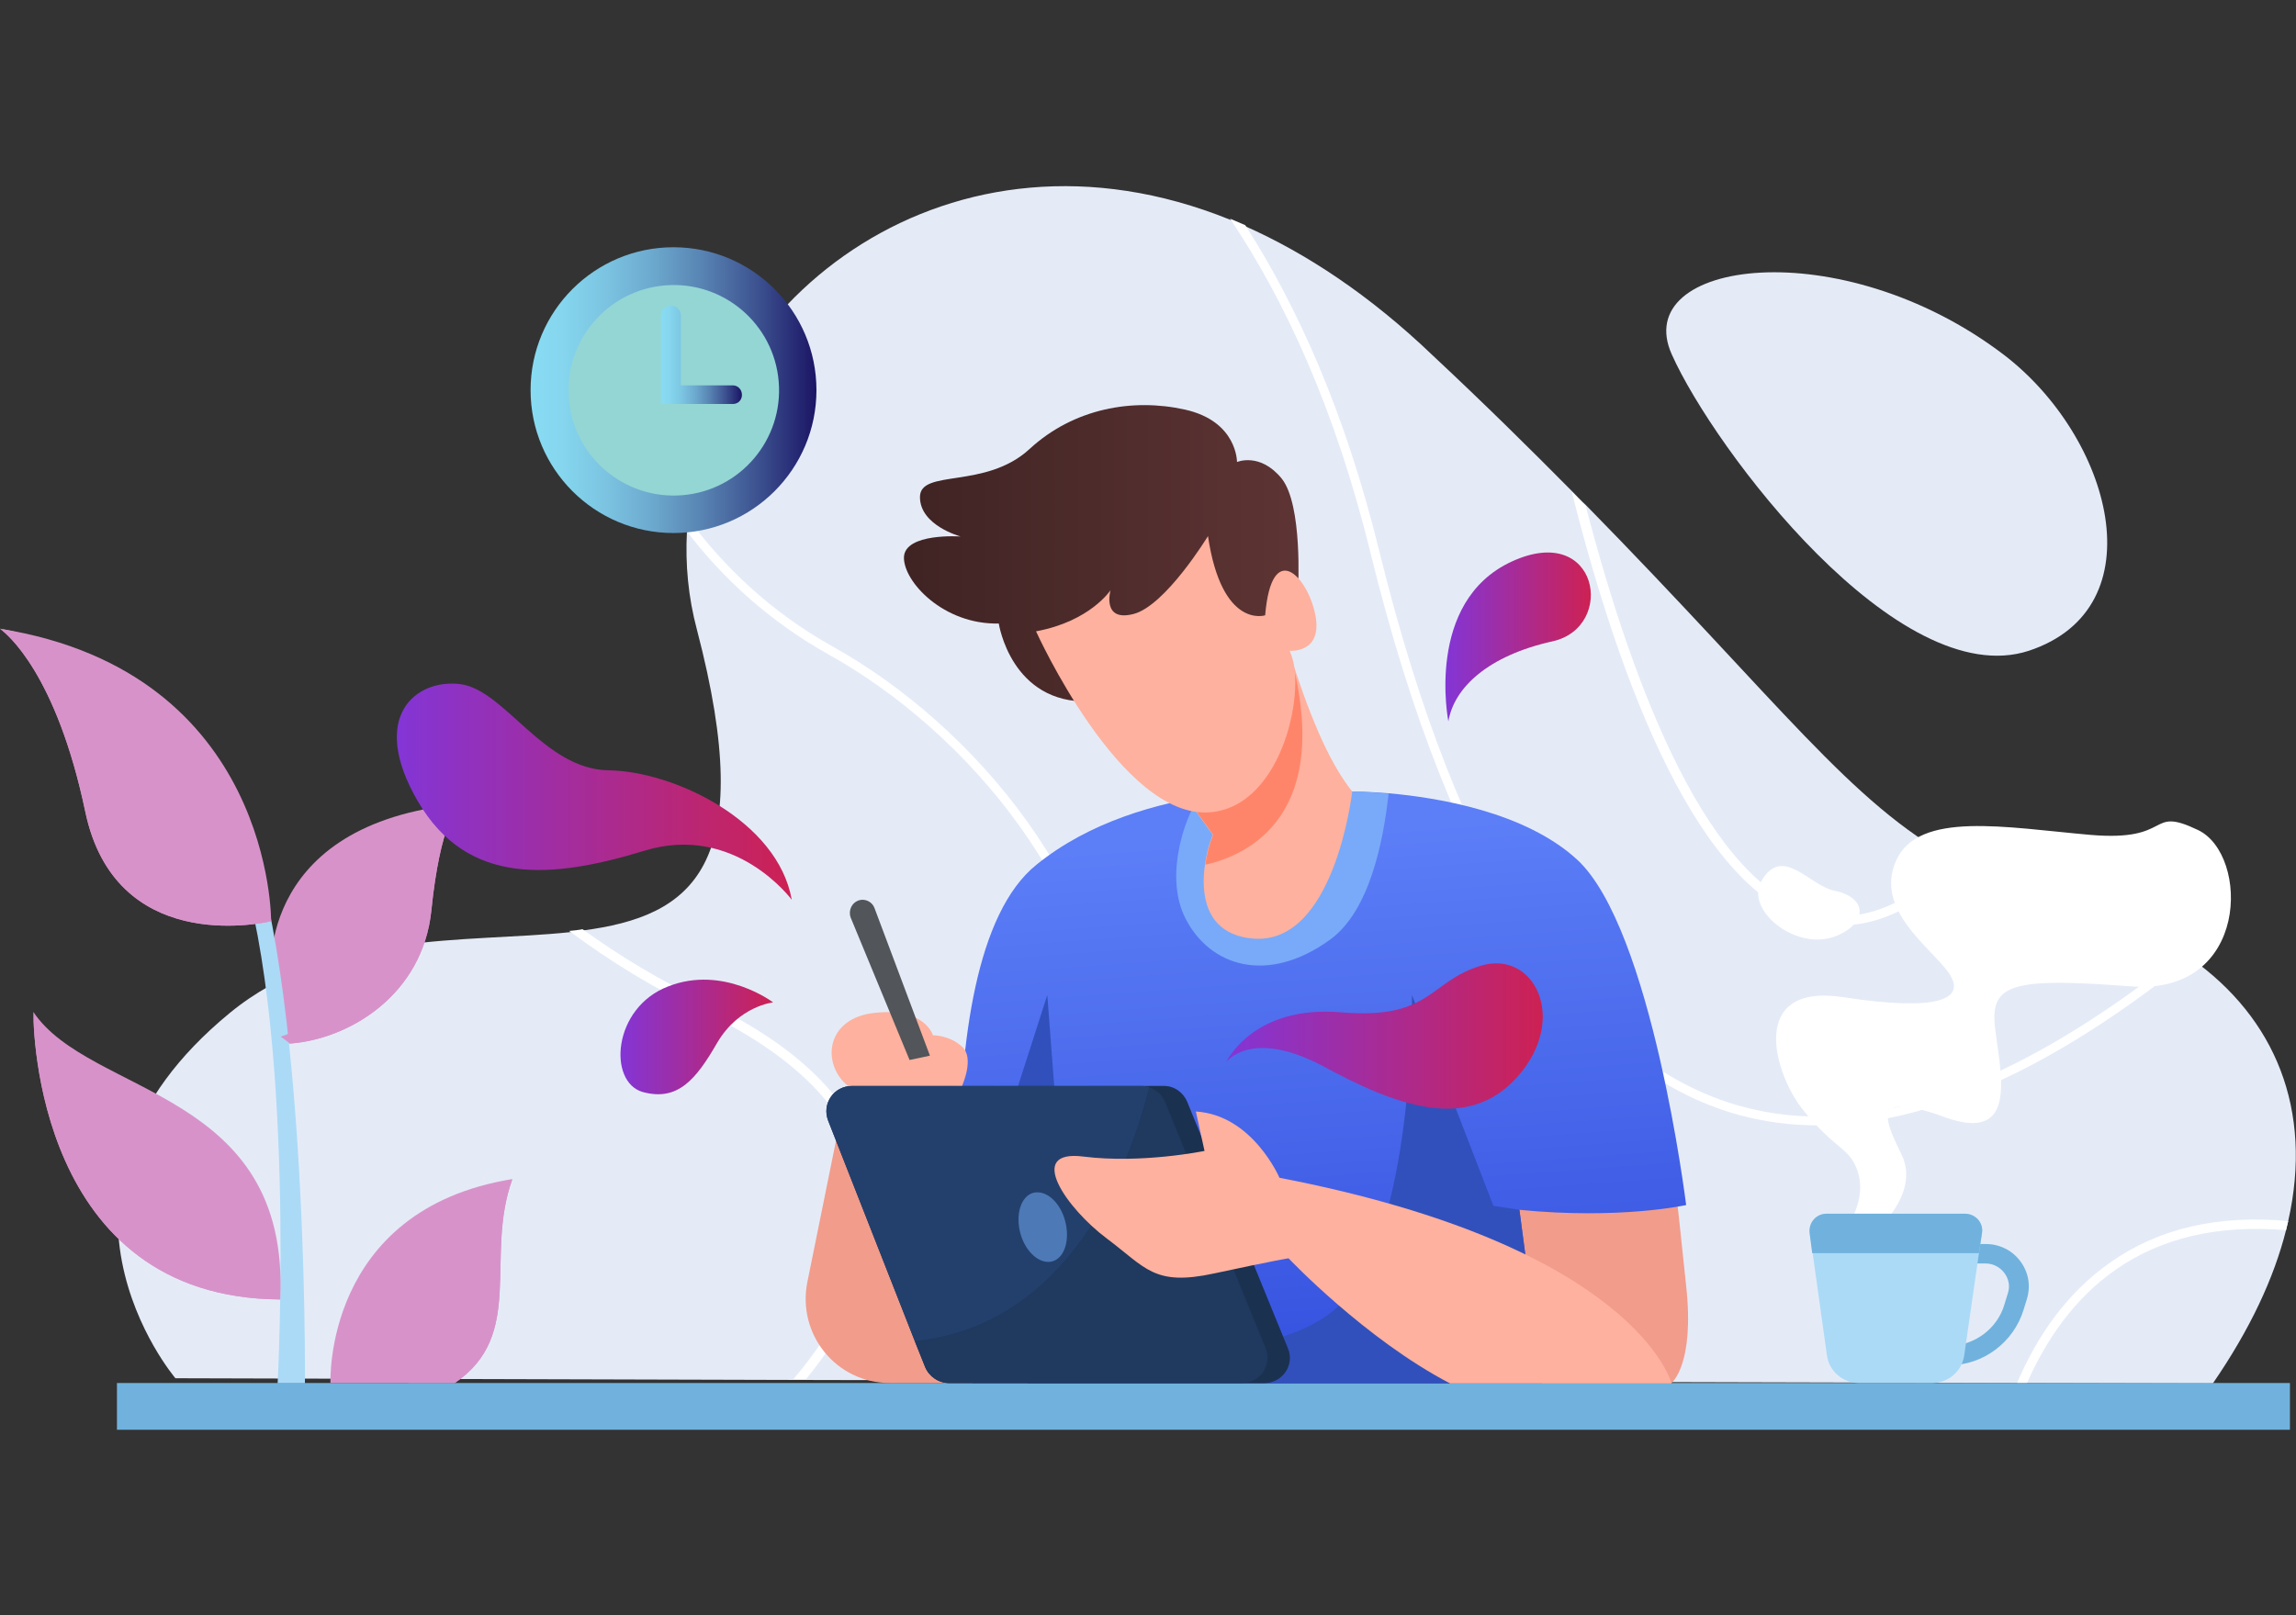 <?xml version="1.0" encoding="utf-8"?>
<!-- Generator: Adobe Illustrator 23.0.5, SVG Export Plug-In . SVG Version: 6.00 Build 0)  -->
<svg version="1.1" id="Layer_1" xmlns="http://www.w3.org/2000/svg" xmlns:xlink="http://www.w3.org/1999/xlink" x="0px" y="0px"
	 viewBox="0 0 530.1 373" style="enable-background:new 0 0 530.1 373;" xml:space="preserve">
<rect x="0" y="0" width="530.1" height="373" fill="#333333" stroke="none"/>
<style type="text/css">
	.st0{fill:#E4EBF7;}
	.st1{fill:#FFFFFF;}
	.st2{fill:#D793C9;}
	.st3{fill:#ABDAF7;}
	.st4{fill:#70B2DD;}
	.st5{fill:#F29C8B;}
	.st6{fill:url(#SVGID_1_);}
	.st7{fill:#3150BC;}
	.st8{fill:#78AAF9;}
	.st9{fill:#FEB19E;}
	.st10{fill:#525559;}
	.st11{fill:url(#SVGID_2_);}
	.st12{fill:#FF856A;}
	.st13{fill:#1B3151;}
	.st14{fill:#23406D;}
	.st15{fill:#4E79B7;}
	.st16{opacity:0.49;fill:#1B3151;}
	.st17{fill:url(#SVGID_3_);}
	.st18{fill:url(#SVGID_4_);}
	.st19{fill:url(#SVGID_5_);}
	.st20{fill:url(#SVGID_6_);}
	.st21{fill:url(#SVGID_7_);}
	.st22{fill:#94D6D4;}
	.st23{fill:url(#SVGID_8_);}
	.st24{fill:#FFF7D1;}
	.st25{fill:url(#SVGID_9_);}
	.st26{fill:url(#SVGID_10_);}
	.st27{fill:url(#SVGID_11_);}
	.st28{fill:#F5E5A1;}
	.st29{fill:#CDCDCD;}
	.st30{fill:#1B1464;}
	.st31{fill:url(#SVGID_12_);}
	.st32{fill:url(#SVGID_13_);}
	.st33{fill:#D78785;}
	.st34{fill:#CA605D;}
	.st35{fill:#C5514E;}
	.st36{fill:#BE3C39;}
	.st37{fill:#B5211E;}
	.st38{fill:url(#SVGID_14_);}
	.st39{fill:#CA6AB6;}
	.st40{fill:#C55BAF;}
	.st41{fill:#BE45A6;}
	.st42{fill:#B5279A;}
	.st43{fill:url(#SVGID_15_);}
	.st44{fill:#9BC7D7;}
	.st45{fill:#72B1CA;}
	.st46{fill:#63AAC5;}
	.st47{fill:#4CA0BE;}
	.st48{fill:#2E92B5;}
	.st49{fill:url(#SVGID_16_);}
	.st50{fill:url(#SVGID_17_);}
	.st51{fill:url(#SVGID_18_);}
	.st52{fill:url(#SVGID_19_);}
	.st53{fill:#E6E6E6;}
	.st54{fill:url(#SVGID_20_);}
	.st55{fill:url(#SVGID_21_);}
	.st56{fill:url(#SVGID_22_);}
	.st57{fill:url(#SVGID_23_);}
	.st58{fill:url(#SVGID_24_);}
	.st59{fill:#E47EDA;}
	.st60{fill:#3C2BDA;}
	.st61{fill:#619CE3;}
	.st62{fill:#CCCCCC;}
	.st63{fill:#4D4D4D;}
	.st64{fill:url(#SVGID_25_);}
	.st65{fill:#999999;}
	.st66{fill:#666666;}
	.st67{fill:#F1D34E;}
	.st68{fill:#C85676;}
	.st69{fill:#8043B1;}
	.st70{fill:#FF0000;}
	.st71{fill:#FFFF00;}
	.st72{fill:#00FF00;}
	.st73{fill:#00FFFF;}
	.st74{fill:#0000FF;}
	.st75{fill:#FF00FF;}
	.st76{fill:#BF272D;}
	.st77{fill:#EF5A24;}
	.st78{fill:#F9AE3B;}
	.st79{fill:#FAEC21;}
	.st80{fill:#39B34A;}
	.st81{fill:#8AC43F;}
	.st82{fill:#006837;}
	.st83{fill:#00A79B;}
	.st84{fill:#0071BA;}
	.st85{fill:#333333;}
	.st86{fill:#808080;}
	.st87{fill:#B3B3B3;}
	.st88{fill:#F2F2F2;}
	.st89{fill:#EB1C24;}
	.st90{fill:url(#SVGID_26_);}
	.st91{fill:url(#SVGID_27_);}
	.st92{fill:url(#SVGID_28_);}
	.st93{fill:url(#SVGID_29_);}
	.st94{fill:url(#SVGID_30_);}
	.st95{fill:url(#SVGID_31_);}
	.st96{fill:url(#SVGID_32_);}
	.st97{fill:url(#SVGID_33_);}
	.st98{fill:url(#SVGID_34_);}
	.st99{fill:url(#SVGID_35_);}
	.st100{fill:url(#SVGID_36_);}
	.st101{fill:url(#SVGID_37_);}
	.st102{fill:url(#SVGID_38_);}
	.st103{fill:#FFB293;}
	.st104{fill:#FFCAB5;}
	.st105{fill:url(#SVGID_39_);}
	.st106{fill:url(#SVGID_40_);}
	.st107{fill:url(#SVGID_41_);}
	.st108{fill:url(#SVGID_42_);}
	.st109{fill:url(#SVGID_43_);}
	.st110{fill:url(#SVGID_44_);}
	.st111{fill:url(#SVGID_45_);}
	.st112{fill:url(#SVGID_46_);}
	.st113{fill:url(#SVGID_47_);}
	.st114{fill:url(#SVGID_48_);}
	.st115{fill:url(#SVGID_49_);}
	.st116{fill:url(#SVGID_50_);}
	.st117{fill:url(#SVGID_51_);}
	.st118{fill:#FFE2E6;}
	.st119{opacity:0.4;fill:url(#SVGID_52_);}
	.st120{opacity:4.000000e-02;}
	.st121{fill:url(#SVGID_53_);}
	.st122{fill:#FFD275;}
	.st123{fill:url(#SVGID_54_);}
	.st124{opacity:0.4;fill:url(#SVGID_55_);}
	.st125{fill:#FF7872;}
	.st126{fill:url(#SVGID_56_);}
	.st127{fill:#005048;}
	.st128{fill:#57ABB9;}
	.st129{fill:#DFF3F7;}
	.st130{fill:#3C7582;}
	.st131{fill:#A0E0D6;}
	.st132{fill:#E7E7CE;}
	.st133{fill:#00BEA6;}
	.st134{fill:none;stroke:#161636;stroke-width:0.91;stroke-linecap:round;stroke-linejoin:round;}
	.st135{fill:none;stroke:#161636;stroke-width:0.91;stroke-linecap:round;stroke-linejoin:round;stroke-dasharray:2.697,3.596;}
	.st136{fill:none;stroke:#161636;stroke-width:0.91;stroke-linecap:round;stroke-linejoin:round;stroke-dasharray:2.615,3.487;}
	.st137{fill:#161636;}
	.st138{opacity:0.4;}
	.st139{fill:#FBF9DD;}
	.st140{fill:#FE7F58;}
	.st141{fill:#EE4026;}
	.st142{fill:#95170A;}
	.st143{fill:url(#SVGID_57_);}
	.st144{fill:url(#SVGID_58_);}
	.st145{fill:#FF9E7D;}
	.st146{fill:#004D62;}
	.st147{fill:#D5495B;}
	.st148{fill:#FF605B;}
	.st149{fill:#F8F8DC;}
	.st150{fill:#00BEA5;}
	.st151{fill:#FFBEAA;}
	.st152{fill:url(#SVGID_59_);}
	.st153{fill:#FD5757;}
	.st154{fill:#FF8B8B;}
	.st155{fill:#06061E;}
	.st156{fill:#005160;}
	.st157{fill:#005A6C;}
	.st158{fill:#FF9F81;}
	.st159{fill:url(#SVGID_60_);}
	.st160{fill:#FFB8A0;}
	.st161{fill:url(#SVGID_61_);}
	.st162{fill:#003746;}
	.st163{fill:#3B7A8B;}
	.st164{opacity:0.2;fill-rule:evenodd;clip-rule:evenodd;fill:url(#SVGID_62_);}
	.st165{clip-path:url(#SVGID_64_);}
	.st166{fill-rule:evenodd;clip-rule:evenodd;fill:#C7C0DD;}
	.st167{opacity:0.4;fill-rule:evenodd;clip-rule:evenodd;fill:url(#SVGID_65_);}
	.st168{fill-rule:evenodd;clip-rule:evenodd;fill:#350A3D;}
	.st169{fill-rule:evenodd;clip-rule:evenodd;fill:url(#SVGID_66_);}
	.st170{fill-rule:evenodd;clip-rule:evenodd;fill:#CB6459;}
	.st171{fill-rule:evenodd;clip-rule:evenodd;fill:#B24949;}
	.st172{fill-rule:evenodd;clip-rule:evenodd;fill:#005A6C;}
	.st173{fill-rule:evenodd;clip-rule:evenodd;fill:#E6AD83;}
	.st174{fill-rule:evenodd;clip-rule:evenodd;fill:#B02539;}
	.st175{fill-rule:evenodd;clip-rule:evenodd;fill:#ECD8DA;}
	.st176{fill-rule:evenodd;clip-rule:evenodd;fill:#DF9AA3;}
	.st177{fill-rule:evenodd;clip-rule:evenodd;fill:#C73048;}
	.st178{fill-rule:evenodd;clip-rule:evenodd;fill:#CF4A60;}
	.st179{fill-rule:evenodd;clip-rule:evenodd;fill:#D4A037;}
	.st180{fill-rule:evenodd;clip-rule:evenodd;fill:url(#SVGID_67_);}
	.st181{fill-rule:evenodd;clip-rule:evenodd;fill:url(#SVGID_68_);}
	.st182{fill-rule:evenodd;clip-rule:evenodd;fill:url(#SVGID_69_);}
	.st183{fill-rule:evenodd;clip-rule:evenodd;fill:#FFFFFF;}
	.st184{fill-rule:evenodd;clip-rule:evenodd;fill:url(#SVGID_70_);}
	.st185{fill-rule:evenodd;clip-rule:evenodd;fill:#F2DBDF;}
	.st186{fill-rule:evenodd;clip-rule:evenodd;fill:#BD263E;}
	.st187{fill-rule:evenodd;clip-rule:evenodd;fill:#472055;}
	.st188{fill-rule:evenodd;clip-rule:evenodd;fill:#542763;}
	.st189{fill-rule:evenodd;clip-rule:evenodd;fill:#9EBCD2;}
	.st190{fill-rule:evenodd;clip-rule:evenodd;fill:#7696AE;}
	.st191{fill-rule:evenodd;clip-rule:evenodd;fill:url(#SVGID_71_);}
	.st192{fill-rule:evenodd;clip-rule:evenodd;fill:url(#SVGID_72_);}
	.st193{fill-rule:evenodd;clip-rule:evenodd;fill:url(#SVGID_73_);}
	.st194{fill-rule:evenodd;clip-rule:evenodd;fill:#E7E2EF;}
	.st195{fill:#F4A640;}
	.st196{fill:#ADCFD8;}
	.st197{fill:#55769F;}
	.st198{fill:#DAEEF7;}
	.st199{fill:#FEB546;}
	.st200{fill:#FF5B7E;}
	.st201{fill:#E03268;}
	.st202{fill:#07085B;}
	.st203{fill:#02CCC0;}
	.st204{fill:#06BFAD;}
	.st205{opacity:0.5;fill:#55769F;}
	.st206{fill:#C4DFE8;}
	.st207{fill:#FFC0BB;}
	.st208{opacity:0.6;fill:#FC8D84;}
	.st209{fill:#050645;}
	.st210{fill:#F99893;}
	.st211{fill:#6F747A;}
	.st212{fill:#CDD6E0;}
	.st213{fill:#D9D9D9;}
	.st214{fill:#71BF9D;}
	.st215{fill:none;stroke:#E57E55;stroke-width:0.886;stroke-linecap:round;stroke-linejoin:round;stroke-miterlimit:10;}
	.st216{fill:none;stroke:#E57E55;stroke-width:0.709;stroke-linecap:round;stroke-linejoin:round;stroke-miterlimit:10;}
	.st217{fill:#FFD25A;}
	.st218{fill:#FFBE57;}
	.st219{fill:none;stroke:#FFFFFF;stroke-width:0.865;stroke-miterlimit:10;}
	.st220{fill:#764582;}
	.st221{fill:#9D68AA;}
	.st222{fill:#FFFFFF;stroke:#764582;stroke-width:0.865;stroke-miterlimit:10;}
	.st223{fill-rule:evenodd;clip-rule:evenodd;fill:#764582;}
	.st224{fill-rule:evenodd;clip-rule:evenodd;fill:#FFFFFF;stroke:#764582;stroke-width:0.91;stroke-miterlimit:10;}
	.st225{fill:none;stroke:#764582;stroke-width:1.124;stroke-miterlimit:10;}
	.st226{fill:#FFFFFF;stroke:#764582;stroke-width:0.91;stroke-linecap:round;stroke-linejoin:round;stroke-miterlimit:10;}
	.st227{opacity:0.7;fill:#A1ABAD;}
	.st228{fill:#DD4026;}
	.st229{fill:#E2E2E2;}
	.st230{fill:#FD6141;}
	.st231{fill:none;}
	.st232{fill:none;stroke:#EFE9DA;stroke-width:1.028;stroke-linecap:round;stroke-miterlimit:10;}
	.st233{fill:none;stroke:#EFE9DA;stroke-width:1.028;stroke-miterlimit:10;}
	.st234{fill:#3C8460;}
	.st235{opacity:0.2;fill:#764582;}
	.st236{fill:#E4BCE8;}
	.st237{fill:none;stroke:#FFFFFF;stroke-width:0.865;stroke-miterlimit:10;}
	.st238{fill:#FDEEFF;}
	.st239{fill:#A1ABAD;}
	.st240{fill:#FFCC5A;stroke:#764582;stroke-width:0.865;stroke-miterlimit:10;}
	.st241{fill-rule:evenodd;clip-rule:evenodd;fill:#9D68AA;}
	.st242{fill:#FFB072;}
	.st243{fill:#3E2344;}
	.st244{fill:#FFDCAE;}
	.st245{fill:#FFFFFF;stroke:#FD6141;stroke-width:1.647;stroke-linecap:round;stroke-linejoin:round;stroke-miterlimit:10;}
	.st246{fill:#FF8976;}
	.st247{fill:#F99441;}
	.st248{clip-path:url(#SVGID_75_);fill:#FFAEC1;}
	.st249{clip-path:url(#SVGID_75_);fill:#FFB072;}
	.st250{fill:#552F5E;}
	.st251{fill:#F29353;}
	.st252{clip-path:url(#SVGID_77_);fill:#FFAEC1;}
	.st253{clip-path:url(#SVGID_77_);fill:#FFB072;}
	.st254{fill:none;stroke:#FFFFFF;stroke-width:0.443;stroke-miterlimit:10;}
	.st255{fill-rule:evenodd;clip-rule:evenodd;fill:#FFB072;}
	.st256{fill:#E57E55;}
	.st257{opacity:0.5;fill:#E57E55;}
	.st258{opacity:0.7;fill-rule:evenodd;clip-rule:evenodd;fill:#A1ABAD;}
	.st259{fill:none;stroke:#FFFFFF;stroke-width:0.443;stroke-linecap:round;stroke-linejoin:round;stroke-miterlimit:10;}
	.st260{fill-rule:evenodd;clip-rule:evenodd;fill:#FD6141;}
	.st261{opacity:0.5;}
	.st262{fill-rule:evenodd;clip-rule:evenodd;fill:#DD4026;}
	.st263{clip-path:url(#SVGID_79_);fill:#DD4026;}
	.st264{fill:#F7B614;}
	.st265{opacity:0.5;fill:#FFBE57;}
	.st266{clip-path:url(#SVGID_81_);fill:#DD4026;}
	.st267{fill:none;stroke:#FFFFFF;stroke-width:0.443;stroke-linecap:round;stroke-miterlimit:10;}
	.st268{opacity:0.3;fill:#764582;}
</style>
<g>
	<g>
		<path class="st0" d="M528.3,282c-0.2,0.7-0.3,1.4-0.5,2.1c-2.8,11.1-8.3,22.9-16.9,35.4l-43-0.1h-2.3l-231.9-0.6H231l-44.9-0.1
			l-2.9,0l-142.7-0.4c0,0-37.1-43.6,12.6-84.4c23.3-19.1,54.5-16.1,78.3-18.6c1-0.1,2.1-0.2,3.1-0.4c25.2-3.3,40.8-14.5,26.4-69.5
			c-2-7.5-2.7-15.1-2.3-22.6c0-1,0.1-2.1,0.2-3.1c4.8-51,60.7-95,125.1-69c1.2,0.5,2.3,1,3.5,1.5c14.2,6.3,28.9,16,43.4,29.9
			C343,93.5,353.6,104,363,113.5c1.1,1.1,2.1,2.2,3.2,3.2c45.3,46.2,60.9,68.6,85.1,81.8c0.6,0.3,1.3,0.7,1.9,1
			c7,3.6,14.8,6.5,24.2,9c10.2,2.7,19.1,6.6,26.6,11.5c0.6,0.4,1.2,0.8,1.8,1.3C525.3,235.1,534.1,256.3,528.3,282z"/>
		<path class="st0" d="M462.6,81.9c-37.6-28.6-86.5-21.9-76.6,0c9.8,21.9,52.3,78.2,82.4,68.4C498.3,140.4,487.5,100.9,462.6,81.9z"
			/>
		<path class="st1" d="M505.8,221.3c-32,25.7-60.7,38.6-86,38.6c-6.3,0-12.4-0.8-18.3-2.4c-37.8-10.4-66.4-54-85-129.5
			c-8.2-33.6-19.9-58.7-32.5-77.5c1.2,0.5,2.3,1,3.5,1.5c12,18.7,23.1,43.2,31,75.5c18.4,74.7,46.5,117.8,83.5,128
			c28.6,7.9,62.8-4,102-35.4C504.6,220.5,505.2,220.9,505.8,221.3z"/>
		<path class="st1" d="M453.2,199.6c-9.6,9.4-19,14.1-28,14.1c-2,0-4-0.3-6.1-0.7c-27-6.5-45.2-55.6-56.2-99.4
			c1.1,1.1,2.1,2.2,3.2,3.2c11,42.3,28.5,88,53.5,94.1c9.9,2.4,20.5-1.7,31.6-12.3C451.9,198.9,452.5,199.2,453.2,199.6z"/>
		<path class="st1" d="M233.7,318.7H231c17.4-21.5,26.2-44.5,25.6-68.3c-1-44-33.5-81.5-65.2-99.2c-13.8-7.7-24.6-17.7-32.9-28.6
			c0-1,0.1-2.1,0.2-3.1c8.3,11.3,19.3,21.9,33.7,29.9c32.2,18,65.2,56.1,66.3,101C259.2,268.8,254.1,292.9,233.7,318.7z"/>
		<path class="st1" d="M186.1,318.5l-2.9,0c10.6-12.5,17.5-26.4,17.1-40.1c-0.6-18.1-13.6-33.3-38.8-45.2
			c-10.8-5.1-20.8-11.3-30.1-18.2c1-0.1,2.1-0.2,3.1-0.4c8.7,6.3,18,11.9,28,16.6c25.9,12.2,39.3,28.1,40,47
			C202.8,292.5,196.1,306.3,186.1,318.5z"/>
		<path class="st1" d="M528.3,282c-0.2,0.7-0.3,1.4-0.5,2.1c-15.5-1.3-28.7,1.7-39.3,9.1c-9.6,6.7-16.1,16.2-20.5,26.2h-2.3
			c4.5-10.6,11.4-20.8,21.6-27.9C498.4,283.7,512.1,280.5,528.3,282z"/>
	</g>
	<g>
		<path class="st2" d="M105.8,185.8c0,0-4.2,4.5-6.2,24.4c-2,19.7-19.1,29.8-32.6,30.8c-0.1,0-0.2,0-0.3,0l-0.1-0.2l-0.5-1.9
			l-3.5-12.7c0,0-4.3-34.8,41.7-40.3C104.8,185.9,105.3,185.8,105.8,185.8z"/>
		<path class="st3" d="M70.4,319.4c0,0,0.9-102.2-16.5-135.4S0,145.2,0,145.2s39.2,10.2,53.9,49.7c14.8,39.4,10.2,124.6,10.2,124.6
			H70.4z"/>
		<g>
			<path class="st2" d="M64.7,300.1c-56.3-0.3-57-62.8-57-66.3c0-0.1,0-0.1,0-0.1C20.7,253.2,67,251.6,64.7,300.1z"/>
			<path class="st2" d="M64.7,300.1c-56.3-0.3-57-62.8-57-66.3c0.1,2.7,2.3,44.2,27.5,51.3C61.3,292.5,64.7,300.1,64.7,300.1z"/>
		</g>
		<g>
			<path class="st2" d="M118.3,272.3c-6.5,17.9,3.1,36-13.3,47.1H76.3C76.3,319.4,74.6,279.4,118.3,272.3z"/>
			<path class="st2" d="M118.3,272.3c-6.5,17.9,3.1,36-13.3,47.1H94.2C108.2,307.4,109.9,285.7,118.3,272.3z"/>
		</g>
		<path class="st2" d="M105.8,185.8c0,0-4.2,4.5-6.2,24.4c-2,19.7-19.1,29.8-32.6,30.8l-0.3-0.2l-1.9-1.4c0.5-0.2,1-0.3,1.4-0.5
			c27.9-10.5,28.2-36.7,38.2-53C104.8,185.9,105.3,185.8,105.8,185.8z"/>
		<g>
			<path class="st2" d="M62.6,212.8l-0.2,0c-2.8,0.6-35.8,7.4-42.7-25.3C13,155.5,1.5,146.3,0.1,145.3c0,0,0,0-0.1-0.1
				C63.1,155.3,62.6,212.8,62.6,212.8z"/>
			<path class="st2" d="M62.6,212.8l-0.2,0c-2.8,0.6-35.8,7.4-42.7-25.3C13,155.5,1.5,146.3,0.1,145.3
				C31.3,161.8,16.2,207.8,62.6,212.8z"/>
		</g>
	</g>
	<rect x="27" y="319.4" class="st4" width="501.7" height="10.8"/>
	<g>
		<path class="st1" d="M425.6,284.6c0,0,6.1-7.4,3-14.9c-1.9-4.7-5.1-4.5-12.1-13.1c-7-8.5-13.1-29.7,9.1-26.3
			c22.1,3.4,28.4,0.4,24.4-5.5c-4-5.9-17.4-14.6-12.2-26.1c5.2-11.5,25.3-7.6,44.7-5.9c19.5,1.7,13.1-6.8,25-1.1
			c11.9,5.7,11.9,38.2-15.5,36.1c-27.4-2.1-32.5-0.6-31.4,9.4c1.1,10.1,5.9,27.3-11.9,20.7c-17.8-6.5-12.9,1.9-9.6,8.9
			c4.2,8.9-6.1,17.6-6.1,17.6H425.6z"/>
		<path class="st1" d="M423.5,205.7c-5.8-1.2-11.9-10.6-16.8-2.3c-4,6.7,8.1,16.6,17.4,12.7C431.4,213,431,207.2,423.5,205.7z"/>
		<path class="st4" d="M450,315.3v-4.5c5.9,0,11.2-4,12.8-9.6l0.8-2.6c0.5-1.6,0.2-3.3-0.9-4.7c-1-1.3-2.6-2.1-4.2-2.1h-3.5v-4.5
			h3.5c3.1,0,6,1.4,7.9,3.9c1.9,2.5,2.5,5.6,1.6,8.7l-0.8,2.6C464.9,310,457.9,315.3,450,315.3z"/>
		<path class="st3" d="M457.6,284.8l-0.7,4.6l-3.4,23.6c-0.5,3.7-3.7,6.4-7.4,6.4h-16.9c-3.7,0-6.9-2.7-7.4-6.4l-3.3-23.6l-0.6-4.6
			c-0.3-2.4,1.5-4.5,3.9-4.5h31.9C456.1,280.3,458,282.4,457.6,284.8z"/>
		<path class="st4" d="M457.6,284.8l-0.7,4.6h-38.5l-0.6-4.6c-0.3-2.4,1.5-4.5,3.9-4.5h31.9C456.1,280.3,458,282.4,457.6,284.8z"/>
	</g>
	<g>
		<g>
			<path class="st5" d="M385.9,319.4c0,0,5.4-4.1,3.4-22.4c-1.9-18.4-3.4-31.4-3.4-31.4l-40.2,4.4l4.5,36.7L385.9,319.4z"/>
			<linearGradient id="SVGID_1_" gradientUnits="userSpaceOnUse" x1="307.204" y1="306.397" x2="298.828" y2="192.628">
				<stop  offset="0" style="stop-color:#3855E1"/>
				<stop  offset="1" style="stop-color:#5C7EF7"/>
			</linearGradient>
			<path class="st6" d="M350.8,279.4l5.3,40H224.5c0,0-13.1-97.3,14.8-119.7c12.2-9.9,27.8-14.3,41.4-16.2h0
				c17.4-2.4,31.6-0.7,31.6-0.7s3.3,0,8.3,0.4c11.3,1,31.5,4.3,43.5,15.3c17.3,15.9,25.2,79.8,25.2,79.8S374.1,281.7,350.8,279.4z"
				/>
			<path class="st7" d="M350.8,279.4l-6-0.9L326,229.8c0,0,0.6,55.3-16.8,71.7c-17.4,16.4-61.3,8.5-61.3,8.5l-6.1-80.2l-13.2,41.1
				l8.7,48.6h118.8L350.8,279.4z"/>
			<path class="st8" d="M320.6,183.3c-1.2,11-4.4,27.1-13.5,33.7c-14.5,10.5-27.7,6.1-33.3-4.7c-5.7-10.8,1.1-26.4,3-27.7l3.9-1.1h0
				c17.4-2.4,31.6-0.7,31.6-0.7S315.5,182.8,320.6,183.3z"/>
		</g>
		<g>
			<path class="st5" d="M224.5,319.4h-19.1c-12.3,0-21.4-11.2-19-23.3l8-39.5L224.5,319.4z"/>
			<path class="st9" d="M222.1,250.8c0,0,3-6.5,0-9.1c-3-2.7-6.7-2.6-6.7-2.6s-1.8-6.4-13.3-5.2c-11.5,1.1-12.6,11.9-6.2,17
				L222.1,250.8z"/>
			<path class="st10" d="M214.7,243.8l-12.8-34.1c-0.5-1.4-2.1-2.2-3.5-1.8l0,0c-1.7,0.5-2.6,2.3-2,4l13.6,32.9L214.7,243.8z"/>
		</g>
		<g>
			<linearGradient id="SVGID_2_" gradientUnits="userSpaceOnUse" x1="208.71" y1="127.725" x2="299.771" y2="127.725">
				<stop  offset="0" style="stop-color:#3F2323"/>
				<stop  offset="1" style="stop-color:#5E3434"/>
			</linearGradient>
			<path class="st11" d="M299.7,136c0,0,1.1-19.4-3.8-25.5c-5-6.1-10.3-3.8-10.3-3.8s0.1-9.4-12-12.1c-12.1-2.7-25.7-0.3-35.9,9.1
				c-10.2,9.4-25.3,4.5-25.3,11.1c0,6.6,9.4,9.1,9.4,9.1s-12.9-0.9-13.1,4.8c-0.1,5.7,9.2,15.6,21.9,15.3c0,0,2.8,18.6,21,18
				l27.5-9.5l18.3-9.6L299.7,136z"/>
			<path class="st9" d="M312.2,182.8c0,0-4.1,36.3-23.5,33.9c-10.8-1.3-11.4-10.8-10.5-17c0.5-3.9,1.8-6.9,1.8-6.9l-9.6-13.4
				l27.2-29.1C301.9,164.1,306.6,175.8,312.2,182.8z"/>
			<path class="st12" d="M278.3,199.7c0.5-3.9,1.8-6.9,1.8-6.9l-9.6-13.4l27.2-29.1C308.3,188.3,288.1,197.5,278.3,199.7z"/>
			<path class="st9" d="M239.2,145.8c0,0,19.6,43.4,40.1,41.8c17.2-1.3,22.6-29.6,18.4-37.3c0,0,7.7,0.7,6-8.2
				c-1.7-8.9-10.1-17.9-11.6,0c0,0-10,3.3-13.2-18.3c0,0-9.8,16.1-17.2,18c-7.4,1.9-5.3-5.5-5.3-5.5S251.7,143.5,239.2,145.8z"/>
		</g>
		<g>
			<g>
				<path class="st13" d="M291.9,319.4h-72.8c-2.4,0-4.6-1.5-5.5-3.7l-2.4-6l-20-50.9c-1.5-3.9,1.3-8,5.5-8h72
					c2.4,0,4.5,1.5,5.4,3.7l23.2,56.8C299,315.2,296.1,319.4,291.9,319.4z"/>
				<path class="st14" d="M286.8,319.4h-67.7c-2.4,0-4.6-1.5-5.5-3.7l-2.4-6l-20-50.9c-1.5-3.9,1.3-8,5.5-8h66.9
					c0.6,0,1.2,0.1,1.7,0.3c1.7,0.5,3,1.7,3.7,3.4l23.2,56.8C293.8,315.2,291,319.4,286.8,319.4z"/>
				<path class="st15" d="M245.9,281.9c1.2,4.4-0.1,8.6-2.9,9.4c-2.9,0.8-6.2-2.1-7.4-6.4c-1.2-4.4,0.1-8.6,2.9-9.4
					C241.4,274.7,244.7,277.5,245.9,281.9z"/>
				<path class="st16" d="M291.9,319.4h-72.8c-2.4,0-4.6-1.5-5.5-3.7l-2.4-6c36-3.7,49.6-40.6,54.1-58.6c0-0.1,0-0.2,0.1-0.3h3.3
					c2.4,0,4.5,1.5,5.4,3.7l23.2,56.8C299,315.2,296.1,319.4,291.9,319.4z"/>
			</g>
			<path class="st9" d="M385.9,319.4c0,0-8.2-31.5-90.5-47.4c0,0-6.2-14.5-19.3-15.3l2,9.1c0,0-14.5,3-28,1.3
				c-13.5-1.7-3.7,12.1,5.4,18.9c9.1,6.8,10.9,11.1,24.8,8.1c13.9-3,17.2-3.5,17.2-3.5s17.7,18.7,37.3,28.9H385.9z"/>
		</g>
	</g>
	<g>
		<linearGradient id="SVGID_3_" gradientUnits="userSpaceOnUse" x1="143.248" y1="239.405" x2="178.49" y2="239.405">
			<stop  offset="0" style="stop-color:#8335D6"/>
			<stop  offset="1" style="stop-color:#CD2153"/>
		</linearGradient>
		<path class="st17" d="M178.5,231.5c0,0-7.9,0.8-12.9,9.3c-4.9,8.5-9.1,13.6-17.2,11.4c-8.1-2.3-7-19.5,5.9-24.4
			C167,222.8,178.5,231.5,178.5,231.5z"/>
		<linearGradient id="SVGID_4_" gradientUnits="userSpaceOnUse" x1="91.681" y1="182.855" x2="182.841" y2="182.855">
			<stop  offset="0" style="stop-color:#8335D6"/>
			<stop  offset="1" style="stop-color:#CD2153"/>
		</linearGradient>
		<path class="st18" d="M182.8,207.8c0,0-13.1-17.8-34.1-11.3c-21,6.4-40.7,8.3-52.2-11.4c-11.5-19.7-0.4-28.4,9.8-27.1
			c10.2,1.3,19.3,19.7,34.2,19.9C155.6,178.1,179.6,189.6,182.8,207.8z"/>
		<linearGradient id="SVGID_5_" gradientUnits="userSpaceOnUse" x1="333.687" y1="147.079" x2="367.22" y2="147.079">
			<stop  offset="0" style="stop-color:#8335D6"/>
			<stop  offset="1" style="stop-color:#CD2153"/>
		</linearGradient>
		<path class="st19" d="M334.4,166.6c0,0-5.5-27.6,14.6-36.9c20.1-9.3,24.2,15.1,9.5,18.4C343.6,151.4,335.7,158.8,334.4,166.6z"/>
		<linearGradient id="SVGID_6_" gradientUnits="userSpaceOnUse" x1="283.106" y1="239.247" x2="356.153" y2="239.247">
			<stop  offset="0" style="stop-color:#8335D6"/>
			<stop  offset="1" style="stop-color:#CD2153"/>
		</linearGradient>
		<path class="st20" d="M283.1,245.3c0,0,5.7-7.9,22.3,0.9c16.5,8.9,33.4,15.7,45.1,2.3c11.7-13.4,3.6-29.1-8.5-25.5
			c-12.1,3.6-11.5,12.5-32.2,10.8C289.2,232,283.1,245.3,283.1,245.3z"/>
	</g>
	<g>
		<linearGradient id="SVGID_7_" gradientUnits="userSpaceOnUse" x1="122.493" y1="90.14" x2="188.517" y2="90.14">
			<stop  offset="0" style="stop-color:#88DCF2"/>
			<stop  offset="0.11" style="stop-color:#85D6EE"/>
			<stop  offset="0.255" style="stop-color:#7CC5E2"/>
			<stop  offset="0.42" style="stop-color:#6DAACF"/>
			<stop  offset="0.599" style="stop-color:#5884B3"/>
			<stop  offset="0.79" style="stop-color:#3D5391"/>
			<stop  offset="0.989" style="stop-color:#1D1867"/>
			<stop  offset="1" style="stop-color:#1B1464"/>
		</linearGradient>
		<circle class="st21" cx="155.5" cy="90.1" r="33"/>
		
			<ellipse transform="matrix(0.997 -8.251722e-02 8.251722e-02 0.997 -6.908 13.139)" class="st22" cx="155.5" cy="90.1" rx="24.3" ry="24.3"/>
		<linearGradient id="SVGID_8_" gradientUnits="userSpaceOnUse" x1="152.596" y1="81.919" x2="171.301" y2="81.919">
			<stop  offset="0" style="stop-color:#88DCF2"/>
			<stop  offset="0.11" style="stop-color:#85D6EE"/>
			<stop  offset="0.255" style="stop-color:#7CC5E2"/>
			<stop  offset="0.42" style="stop-color:#6DAACF"/>
			<stop  offset="0.599" style="stop-color:#5884B3"/>
			<stop  offset="0.79" style="stop-color:#3D5391"/>
			<stop  offset="0.989" style="stop-color:#1D1867"/>
			<stop  offset="1" style="stop-color:#1B1464"/>
		</linearGradient>
		<path class="st23" d="M169.2,89h-12V72.9c0-1.3-1-2.3-2.3-2.3c-1.3,0-2.3,1-2.3,2.3v20.4h1.6h3h12c1.2,0,2.1-0.9,2.1-2.1
			C171.3,90,170.4,89,169.2,89z"/>
	</g>
</g>
</svg>
